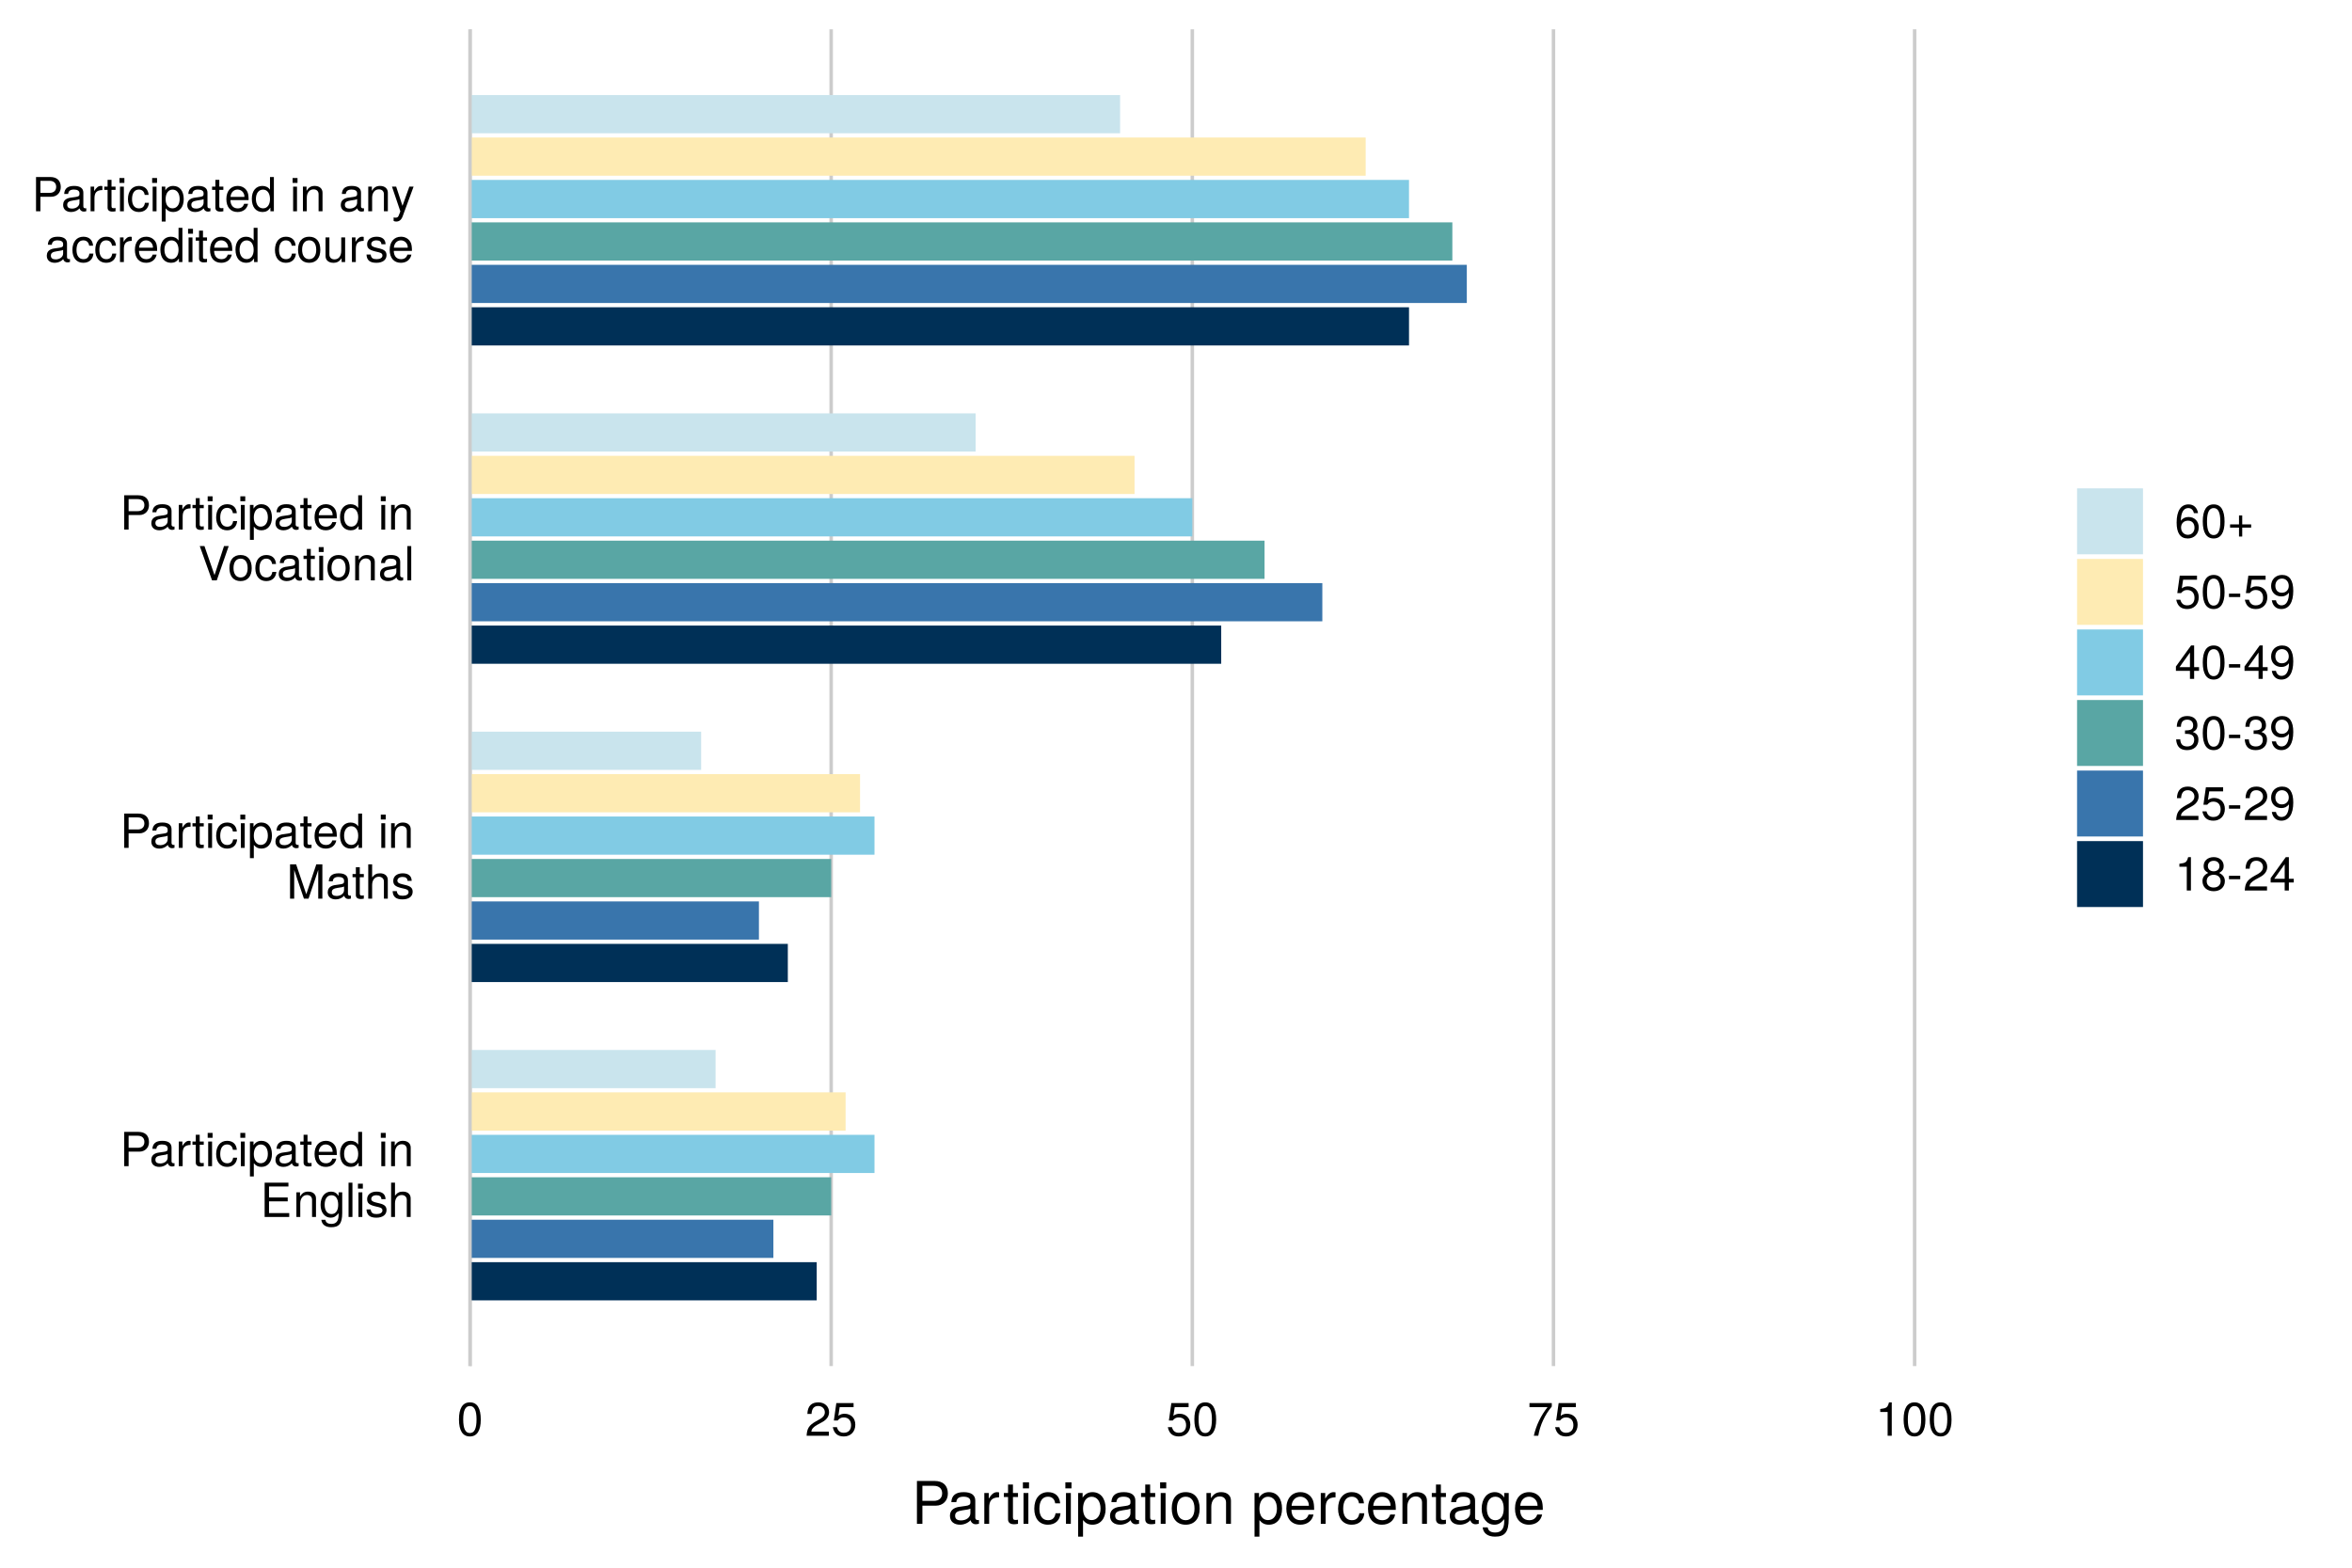 <?xml version="1.0" encoding="UTF-8"?>
<svg xmlns="http://www.w3.org/2000/svg" xmlns:xlink="http://www.w3.org/1999/xlink" width="720pt" height="480pt" viewBox="0 0 720 480" version="1.1">
<defs>
<g>
<symbol overflow="visible" id="glyph0-0">
<path style="stroke:none;" d=""/>
</symbol>
<symbol overflow="visible" id="glyph0-1">
<path style="stroke:none;" d="M 8.891 -7.422 C 8.891 -9.391 7.719 -10.5 5.641 -10.5 L 1.312 -10.5 L 1.312 0 L 2.656 0 L 2.656 -4.453 L 5.953 -4.453 C 7.672 -4.453 8.891 -5.672 8.891 -7.422 Z M 7.484 -7.484 C 7.484 -6.328 6.734 -5.641 5.453 -5.641 L 2.656 -5.641 L 2.656 -9.328 L 5.453 -9.328 C 6.734 -9.328 7.484 -8.625 7.484 -7.484 Z M 7.484 -7.484 "/>
</symbol>
<symbol overflow="visible" id="glyph0-2">
<path style="stroke:none;" d="M 7.703 -0.031 L 7.703 -0.938 C 7.578 -0.906 7.516 -0.906 7.453 -0.906 C 7.031 -0.906 6.797 -1.125 6.797 -1.5 L 6.797 -5.703 C 6.797 -7.047 5.812 -7.766 3.969 -7.766 C 2.125 -7.766 1.016 -7.062 0.938 -5.312 L 2.141 -5.312 C 2.25 -6.234 2.797 -6.656 3.922 -6.656 C 5 -6.656 5.609 -6.25 5.609 -5.531 L 5.609 -5.219 C 5.609 -4.703 5.297 -4.5 4.344 -4.375 C 2.656 -4.156 2.391 -4.109 1.938 -3.922 C 1.047 -3.562 0.609 -2.875 0.609 -1.953 C 0.609 -0.594 1.562 0.219 3.078 0.219 C 4.047 0.219 4.984 -0.188 5.641 -0.891 C 5.781 -0.312 6.297 0.094 6.891 0.094 C 7.125 0.094 7.312 0.078 7.703 -0.031 Z M 5.609 -2.609 C 5.609 -1.531 4.516 -0.828 3.344 -0.828 C 2.406 -0.828 1.859 -1.172 1.859 -1.984 C 1.859 -2.781 2.391 -3.125 3.672 -3.312 C 4.938 -3.484 5.203 -3.547 5.609 -3.734 Z M 5.609 -2.609 "/>
</symbol>
<symbol overflow="visible" id="glyph0-3">
<path style="stroke:none;" d="M 4.625 -6.5 L 4.625 -7.719 C 4.422 -7.75 4.328 -7.766 4.156 -7.766 C 3.391 -7.766 2.797 -7.297 2.109 -6.188 L 2.109 -7.547 L 1.016 -7.547 L 1.016 0 L 2.203 0 L 2.203 -3.922 C 2.203 -5.625 2.766 -6.469 4.625 -6.5 Z M 4.625 -6.5 "/>
</symbol>
<symbol overflow="visible" id="glyph0-4">
<path style="stroke:none;" d="M 3.656 0 L 3.656 -1.016 C 3.5 -0.969 3.312 -0.953 3.078 -0.953 C 2.562 -0.953 2.422 -1.094 2.422 -1.625 L 2.422 -6.562 L 3.656 -6.562 L 3.656 -7.547 L 2.422 -7.547 L 2.422 -9.625 L 1.219 -9.625 L 1.219 -7.547 L 0.203 -7.547 L 0.203 -6.562 L 1.219 -6.562 L 1.219 -1.094 C 1.219 -0.328 1.75 0.094 2.672 0.094 C 2.969 0.094 3.25 0.078 3.656 0 Z M 3.656 0 "/>
</symbol>
<symbol overflow="visible" id="glyph0-5">
<path style="stroke:none;" d="M 2.203 0 L 2.203 -7.547 L 1.016 -7.547 L 1.016 0 Z M 2.359 -8.688 L 2.359 -10.188 L 0.859 -10.188 L 0.859 -8.688 Z M 2.359 -8.688 "/>
</symbol>
<symbol overflow="visible" id="glyph0-6">
<path style="stroke:none;" d="M 6.875 -2.594 L 5.656 -2.594 C 5.453 -1.391 4.844 -0.891 3.812 -0.891 C 2.5 -0.891 1.703 -1.922 1.703 -3.703 C 1.703 -5.594 2.484 -6.656 3.781 -6.656 C 4.797 -6.656 5.438 -6.062 5.578 -5.016 L 6.781 -5.016 C 6.641 -6.859 5.484 -7.766 3.797 -7.766 C 1.766 -7.766 0.453 -6.203 0.453 -3.703 C 0.453 -1.266 1.75 0.219 3.781 0.219 C 5.594 0.219 6.734 -0.859 6.875 -2.594 Z M 6.875 -2.594 "/>
</symbol>
<symbol overflow="visible" id="glyph0-7">
<path style="stroke:none;" d="M 7.531 -3.703 C 7.531 -6.234 6.297 -7.766 4.297 -7.766 C 3.266 -7.766 2.453 -7.297 1.891 -6.406 L 1.891 -7.547 L 0.797 -7.547 L 0.797 3.141 L 1.984 3.141 L 1.984 -0.906 C 2.625 -0.125 3.328 0.219 4.312 0.219 C 6.25 0.219 7.531 -1.297 7.531 -3.703 Z M 6.281 -3.734 C 6.281 -2.016 5.406 -0.906 4.094 -0.906 C 2.828 -0.906 1.984 -1.938 1.984 -3.719 C 1.984 -5.484 2.828 -6.641 4.094 -6.641 C 5.422 -6.641 6.281 -5.531 6.281 -3.734 Z M 6.281 -3.734 "/>
</symbol>
<symbol overflow="visible" id="glyph0-8">
<path style="stroke:none;" d="M 7.391 -3.422 C 7.391 -4.531 7.297 -5.219 7.094 -5.781 C 6.594 -7.016 5.453 -7.766 4.031 -7.766 C 1.938 -7.766 0.578 -6.203 0.578 -3.734 C 0.578 -1.25 1.891 0.219 4 0.219 C 5.734 0.219 6.922 -0.766 7.234 -2.297 L 6.016 -2.297 C 5.688 -1.297 5.016 -0.891 4.047 -0.891 C 2.797 -0.891 1.859 -1.703 1.828 -3.422 Z M 6.109 -4.5 C 6.109 -4.5 6.109 -4.438 6.094 -4.406 L 1.859 -4.406 C 1.953 -5.75 2.812 -6.656 4.016 -6.656 C 5.203 -6.656 6.109 -5.672 6.109 -4.5 Z M 6.109 -4.5 "/>
</symbol>
<symbol overflow="visible" id="glyph0-9">
<path style="stroke:none;" d="M 7.125 0 L 7.125 -10.5 L 5.938 -10.5 L 5.938 -6.594 C 5.438 -7.359 4.625 -7.766 3.609 -7.766 C 1.656 -7.766 0.375 -6.25 0.375 -3.844 C 0.375 -1.297 1.625 0.219 3.656 0.219 C 4.703 0.219 5.422 -0.172 6.062 -1.109 L 6.062 0 Z M 5.938 -3.75 C 5.938 -2 5.094 -0.906 3.828 -0.906 C 2.5 -0.906 1.625 -2.016 1.625 -3.781 C 1.625 -5.531 2.5 -6.641 3.812 -6.641 C 5.109 -6.641 5.938 -5.484 5.938 -3.75 Z M 5.938 -3.75 "/>
</symbol>
<symbol overflow="visible" id="glyph0-10">
<path style="stroke:none;" d=""/>
</symbol>
<symbol overflow="visible" id="glyph0-11">
<path style="stroke:none;" d="M 7.016 0 L 7.016 -5.703 C 7.016 -6.953 6.078 -7.766 4.625 -7.766 C 3.5 -7.766 2.781 -7.328 2.125 -6.281 L 2.125 -7.547 L 1.016 -7.547 L 1.016 0 L 2.203 0 L 2.203 -4.156 C 2.203 -5.703 3.047 -6.719 4.266 -6.719 C 5.219 -6.719 5.812 -6.141 5.812 -5.234 L 5.812 0 Z M 7.016 0 "/>
</symbol>
<symbol overflow="visible" id="glyph0-12">
<path style="stroke:none;" d="M 8.828 0 L 8.828 -1.188 L 2.641 -1.188 L 2.641 -4.781 L 8.359 -4.781 L 8.359 -5.969 L 2.641 -5.969 L 2.641 -9.328 L 8.578 -9.328 L 8.578 -10.5 L 1.297 -10.5 L 1.297 0 Z M 8.828 0 "/>
</symbol>
<symbol overflow="visible" id="glyph0-13">
<path style="stroke:none;" d="M 7.047 -1.234 L 7.047 -7.547 L 5.938 -7.547 L 5.938 -6.453 C 5.328 -7.344 4.594 -7.766 3.625 -7.766 C 1.719 -7.766 0.422 -6.156 0.422 -3.703 C 0.422 -1.328 1.75 0.219 3.531 0.219 C 4.484 0.219 5.141 -0.188 5.938 -1.141 L 5.938 -0.641 C 5.938 1.375 5.109 2.125 3.719 2.125 C 2.766 2.125 2.031 1.781 1.891 0.859 L 0.656 0.859 C 0.797 2.297 1.906 3.141 3.672 3.141 C 6.031 3.141 7.047 2.094 7.047 -1.234 Z M 5.812 -3.734 C 5.812 -1.938 5.047 -0.891 3.781 -0.891 C 2.469 -0.891 1.672 -1.938 1.672 -3.781 C 1.672 -5.594 2.484 -6.656 3.766 -6.656 C 5.062 -6.656 5.812 -5.562 5.812 -3.734 Z M 5.812 -3.734 "/>
</symbol>
<symbol overflow="visible" id="glyph0-14">
<path style="stroke:none;" d="M 2.172 0 L 2.172 -10.5 L 0.984 -10.5 L 0.984 0 Z M 2.172 0 "/>
</symbol>
<symbol overflow="visible" id="glyph0-15">
<path style="stroke:none;" d="M 6.609 -2.125 C 6.609 -3.234 5.984 -3.797 4.484 -4.156 L 3.328 -4.438 C 2.344 -4.672 1.938 -4.984 1.938 -5.516 C 1.938 -6.203 2.547 -6.656 3.531 -6.656 C 4.5 -6.656 5.016 -6.234 5.047 -5.453 L 6.312 -5.453 C 6.297 -6.922 5.312 -7.766 3.578 -7.766 C 1.812 -7.766 0.672 -6.859 0.672 -5.453 C 0.672 -4.281 1.281 -3.719 3.062 -3.281 L 4.188 -3.016 C 5.031 -2.812 5.359 -2.562 5.359 -2.016 C 5.359 -1.312 4.656 -0.891 3.594 -0.891 C 2.516 -0.891 1.922 -1.156 1.75 -2.312 L 0.484 -2.312 C 0.547 -0.562 1.531 0.219 3.5 0.219 C 5.406 0.219 6.609 -0.656 6.609 -2.125 Z M 6.609 -2.125 "/>
</symbol>
<symbol overflow="visible" id="glyph0-16">
<path style="stroke:none;" d="M 7 0 L 7 -5.703 C 7 -6.969 6.094 -7.766 4.625 -7.766 C 3.562 -7.766 2.906 -7.438 2.203 -6.516 L 2.203 -10.5 L 1.016 -10.5 L 1.016 0 L 2.203 0 L 2.203 -4.156 C 2.203 -5.703 3.016 -6.719 4.25 -6.719 C 5.094 -6.719 5.812 -6.219 5.812 -5.234 L 5.812 0 Z M 7 0 "/>
</symbol>
<symbol overflow="visible" id="glyph0-17">
<path style="stroke:none;" d="M 10.969 0 L 10.969 -10.5 L 9.109 -10.5 L 6.047 -1.359 L 2.938 -10.5 L 1.078 -10.5 L 1.078 0 L 2.344 0 L 2.344 -8.797 L 5.328 0 L 6.734 0 L 9.703 -8.797 L 9.703 0 Z M 10.969 0 "/>
</symbol>
<symbol overflow="visible" id="glyph0-18">
<path style="stroke:none;" d="M 9.297 -10.5 L 7.859 -10.5 L 4.953 -1.609 L 1.875 -10.5 L 0.438 -10.5 L 4.203 0 L 5.641 0 Z M 9.297 -10.5 "/>
</symbol>
<symbol overflow="visible" id="glyph0-19">
<path style="stroke:none;" d="M 7.344 -3.719 C 7.344 -6.328 6.094 -7.766 3.922 -7.766 C 1.797 -7.766 0.516 -6.312 0.516 -3.781 C 0.516 -1.234 1.781 0.219 3.938 0.219 C 6.047 0.219 7.344 -1.234 7.344 -3.719 Z M 6.094 -3.734 C 6.094 -1.953 5.266 -0.891 3.938 -0.891 C 2.594 -0.891 1.766 -1.938 1.766 -3.781 C 1.766 -5.594 2.594 -6.656 3.938 -6.656 C 5.281 -6.656 6.094 -5.609 6.094 -3.734 Z M 6.094 -3.734 "/>
</symbol>
<symbol overflow="visible" id="glyph0-20">
<path style="stroke:none;" d="M 6.891 -7.547 L 5.594 -7.547 L 3.5 -1.672 L 1.562 -7.547 L 0.281 -7.547 L 2.844 0.031 L 2.375 1.219 C 2.172 1.75 1.938 1.953 1.406 1.953 C 1.234 1.953 1.031 1.938 0.781 1.875 L 0.781 2.953 C 1.016 3.078 1.266 3.141 1.578 3.141 C 2.438 3.141 3.125 2.672 3.531 1.578 Z M 6.891 -7.547 "/>
</symbol>
<symbol overflow="visible" id="glyph0-21">
<path style="stroke:none;" d="M 6.938 0 L 6.938 -7.547 L 5.75 -7.547 L 5.75 -3.391 C 5.75 -1.844 4.938 -0.828 3.688 -0.828 C 2.734 -0.828 2.125 -1.406 2.125 -2.312 L 2.125 -7.547 L 0.938 -7.547 L 0.938 -1.844 C 0.938 -0.594 1.875 0.219 3.344 0.219 C 4.453 0.219 5.156 -0.172 5.859 -1.172 L 5.859 0 Z M 6.938 0 "/>
</symbol>
<symbol overflow="visible" id="glyph0-22">
<path style="stroke:none;" d="M 7.297 -4.906 C 7.297 -8.453 6.188 -10.219 3.969 -10.219 C 1.75 -10.219 0.625 -8.422 0.625 -5 C 0.625 -1.562 1.766 0.219 3.969 0.219 C 6.125 0.219 7.297 -1.562 7.297 -4.906 Z M 6 -5.031 C 6 -2.125 5.344 -0.828 3.938 -0.828 C 2.594 -0.828 1.922 -2.188 1.922 -4.984 C 1.922 -7.781 2.594 -9.094 3.969 -9.094 C 5.328 -9.094 6 -7.766 6 -5.031 Z M 6 -5.031 "/>
</symbol>
<symbol overflow="visible" id="glyph0-23">
<path style="stroke:none;" d="M 7.359 -7.219 C 7.359 -8.953 6.016 -10.219 4.094 -10.219 C 2 -10.219 0.797 -9.141 0.719 -6.672 L 1.984 -6.672 C 2.094 -8.391 2.797 -9.109 4.047 -9.109 C 5.203 -9.109 6.062 -8.281 6.062 -7.188 C 6.062 -6.375 5.594 -5.688 4.688 -5.172 L 3.359 -4.422 C 1.219 -3.219 0.609 -2.25 0.484 0 L 7.297 0 L 7.297 -1.25 L 1.922 -1.25 C 2.047 -2.094 2.5 -2.625 3.766 -3.359 L 5.203 -4.141 C 6.625 -4.891 7.359 -5.969 7.359 -7.219 Z M 7.359 -7.219 "/>
</symbol>
<symbol overflow="visible" id="glyph0-24">
<path style="stroke:none;" d="M 7.391 -3.391 C 7.391 -5.406 6.047 -6.734 4.094 -6.734 C 3.375 -6.734 2.797 -6.547 2.203 -6.109 L 2.609 -8.75 L 6.859 -8.75 L 6.859 -10 L 1.578 -10 L 0.828 -4.656 L 1.984 -4.656 C 2.578 -5.359 3.062 -5.609 3.859 -5.609 C 5.234 -5.609 6.094 -4.719 6.094 -3.219 C 6.094 -1.75 5.25 -0.906 3.859 -0.906 C 2.75 -0.906 2.078 -1.469 1.766 -2.625 L 0.5 -2.625 C 0.922 -0.594 2.078 0.219 3.891 0.219 C 5.953 0.219 7.391 -1.219 7.391 -3.391 Z M 7.391 -3.391 "/>
</symbol>
<symbol overflow="visible" id="glyph0-25">
<path style="stroke:none;" d="M 7.484 -8.938 L 7.484 -10 L 0.656 -10 L 0.656 -8.75 L 6.188 -8.75 C 4.156 -6.188 2.703 -3.203 1.984 0 L 3.344 0 C 3.906 -3.297 5.344 -6.375 7.484 -8.938 Z M 7.484 -8.938 "/>
</symbol>
<symbol overflow="visible" id="glyph0-26">
<path style="stroke:none;" d="M 5 0 L 5 -10.219 L 4.156 -10.219 C 3.719 -8.641 3.422 -8.422 1.469 -8.188 L 1.469 -7.281 L 3.734 -7.281 L 3.734 0 Z M 5 0 "/>
</symbol>
<symbol overflow="visible" id="glyph0-27">
<path style="stroke:none;" d="M 7.391 -3.172 C 7.391 -5.078 6.094 -6.359 4.266 -6.359 C 3.25 -6.359 2.469 -5.969 1.922 -5.219 C 1.938 -7.703 2.734 -9.094 4.188 -9.094 C 5.078 -9.094 5.703 -8.531 5.906 -7.547 L 7.172 -7.547 C 6.922 -9.219 5.828 -10.219 4.281 -10.219 C 1.906 -10.219 0.625 -8.219 0.625 -4.656 C 0.625 -1.469 1.719 0.219 4.047 0.219 C 6 0.219 7.391 -1.172 7.391 -3.172 Z M 6.094 -3.062 C 6.094 -1.781 5.234 -0.906 4.062 -0.906 C 2.875 -0.906 1.984 -1.828 1.984 -3.141 C 1.984 -4.406 2.859 -5.234 4.109 -5.234 C 5.328 -5.234 6.094 -4.438 6.094 -3.062 Z M 6.094 -3.062 "/>
</symbol>
<symbol overflow="visible" id="glyph0-28">
<path style="stroke:none;" d="M 7.438 -3.109 L 7.438 -4.094 L 4.703 -4.094 L 4.703 -6.828 L 3.719 -6.828 L 3.719 -4.094 L 0.984 -4.094 L 0.984 -3.109 L 3.719 -3.109 L 3.719 -0.375 L 4.703 -0.375 L 4.703 -3.109 Z M 7.438 -3.109 "/>
</symbol>
<symbol overflow="visible" id="glyph0-29">
<path style="stroke:none;" d="M 4.094 -3.453 L 4.094 -4.5 L 0.656 -4.5 L 0.656 -3.453 Z M 4.094 -3.453 "/>
</symbol>
<symbol overflow="visible" id="glyph0-30">
<path style="stroke:none;" d="M 7.328 -5.344 C 7.328 -8.547 6.219 -10.219 3.891 -10.219 C 1.938 -10.219 0.547 -8.828 0.547 -6.828 C 0.547 -4.922 1.844 -3.641 3.688 -3.641 C 4.656 -3.641 5.359 -3.984 6.016 -4.781 C 6 -2.297 5.203 -0.906 3.75 -0.906 C 2.859 -0.906 2.234 -1.469 2.031 -2.453 L 0.766 -2.453 C 1.016 -0.781 2.109 0.219 3.656 0.219 C 6.047 0.219 7.328 -1.812 7.328 -5.344 Z M 5.953 -6.859 C 5.953 -5.609 5.078 -4.766 3.828 -4.766 C 2.609 -4.766 1.844 -5.562 1.844 -6.922 C 1.844 -8.219 2.703 -9.109 3.875 -9.109 C 5.062 -9.109 5.953 -8.188 5.953 -6.859 Z M 5.953 -6.859 "/>
</symbol>
<symbol overflow="visible" id="glyph0-31">
<path style="stroke:none;" d="M 7.484 -2.453 L 7.484 -3.594 L 5.984 -3.594 L 5.984 -10.219 L 5.047 -10.219 L 0.406 -3.781 L 0.406 -2.453 L 4.703 -2.453 L 4.703 0 L 5.984 0 L 5.984 -2.453 Z M 4.703 -3.594 L 1.516 -3.594 L 4.703 -8.047 Z M 4.703 -3.594 "/>
</symbol>
<symbol overflow="visible" id="glyph0-32">
<path style="stroke:none;" d="M 7.297 -2.969 C 7.297 -4.203 6.781 -4.922 5.562 -5.344 C 6.516 -5.719 6.984 -6.375 6.984 -7.406 C 6.984 -9.156 5.812 -10.219 3.875 -10.219 C 1.812 -10.219 0.719 -9.094 0.672 -6.922 L 1.938 -6.922 C 1.969 -8.422 2.594 -9.109 3.891 -9.109 C 5.016 -9.109 5.688 -8.438 5.688 -7.359 C 5.688 -6.266 5.219 -5.812 3.188 -5.812 L 3.188 -4.75 L 3.875 -4.75 C 5.266 -4.75 6 -4.094 6 -2.953 C 6 -1.672 5.203 -0.906 3.875 -0.906 C 2.5 -0.906 1.812 -1.594 1.734 -3.078 L 0.469 -3.078 C 0.625 -0.812 1.75 0.219 3.828 0.219 C 5.938 0.219 7.297 -1.031 7.297 -2.969 Z M 7.297 -2.969 "/>
</symbol>
<symbol overflow="visible" id="glyph0-33">
<path style="stroke:none;" d="M 7.391 -2.875 C 7.391 -4.016 6.812 -4.812 5.641 -5.375 C 6.688 -6 7.031 -6.531 7.031 -7.484 C 7.031 -9.094 5.781 -10.219 3.969 -10.219 C 2.156 -10.219 0.891 -9.094 0.891 -7.484 C 0.891 -6.547 1.234 -6.016 2.281 -5.375 C 1.109 -4.812 0.531 -4.016 0.531 -2.891 C 0.531 -1.016 1.938 0.219 3.969 0.219 C 5.984 0.219 7.391 -1.016 7.391 -2.875 Z M 5.734 -7.469 C 5.734 -6.516 5.031 -5.875 3.969 -5.875 C 2.891 -5.875 2.188 -6.516 2.188 -7.484 C 2.188 -8.453 2.891 -9.094 3.969 -9.094 C 5.047 -9.094 5.734 -8.453 5.734 -7.469 Z M 6.094 -2.859 C 6.094 -1.656 5.234 -0.906 3.938 -0.906 C 2.688 -0.906 1.828 -1.672 1.828 -2.859 C 1.828 -4.062 2.688 -4.812 3.969 -4.812 C 5.234 -4.812 6.094 -4.062 6.094 -2.859 Z M 6.094 -2.859 "/>
</symbol>
<symbol overflow="visible" id="glyph1-0">
<path style="stroke:none;" d=""/>
</symbol>
<symbol overflow="visible" id="glyph1-1">
<path style="stroke:none;" d="M 11.109 -9.266 C 11.109 -11.734 9.641 -13.125 7.062 -13.125 L 1.641 -13.125 L 1.641 0 L 3.312 0 L 3.312 -5.562 L 7.438 -5.562 C 9.594 -5.562 11.109 -7.094 11.109 -9.266 Z M 9.359 -9.344 C 9.359 -7.906 8.406 -7.031 6.797 -7.031 L 3.312 -7.031 L 3.312 -11.641 L 6.797 -11.641 C 8.406 -11.641 9.359 -10.781 9.359 -9.344 Z M 9.359 -9.344 "/>
</symbol>
<symbol overflow="visible" id="glyph1-2">
<path style="stroke:none;" d="M 9.625 -0.031 L 9.625 -1.172 C 9.469 -1.141 9.391 -1.141 9.312 -1.141 C 8.781 -1.141 8.5 -1.406 8.5 -1.875 L 8.5 -7.125 C 8.5 -8.797 7.266 -9.703 4.953 -9.703 C 2.656 -9.703 1.266 -8.812 1.172 -6.641 L 2.688 -6.641 C 2.812 -7.797 3.484 -8.312 4.891 -8.312 C 6.25 -8.312 7 -7.812 7 -6.906 L 7 -6.516 C 7 -5.891 6.625 -5.609 5.438 -5.469 C 3.312 -5.203 2.984 -5.125 2.406 -4.891 C 1.312 -4.453 0.75 -3.594 0.75 -2.453 C 0.75 -0.734 1.938 0.266 3.859 0.266 C 5.062 0.266 6.234 -0.234 7.062 -1.109 C 7.219 -0.391 7.859 0.125 8.609 0.125 C 8.906 0.125 9.141 0.094 9.625 -0.031 Z M 7 -3.266 C 7 -1.906 5.641 -1.047 4.172 -1.047 C 3 -1.047 2.328 -1.453 2.328 -2.484 C 2.328 -3.469 2.984 -3.906 4.594 -4.141 C 6.172 -4.359 6.5 -4.422 7 -4.656 Z M 7 -3.266 "/>
</symbol>
<symbol overflow="visible" id="glyph1-3">
<path style="stroke:none;" d="M 5.781 -8.125 L 5.781 -9.641 C 5.531 -9.688 5.406 -9.703 5.203 -9.703 C 4.234 -9.703 3.484 -9.125 2.625 -7.719 L 2.625 -9.438 L 1.266 -9.438 L 1.266 0 L 2.75 0 L 2.75 -4.891 C 2.75 -7.016 3.453 -8.078 5.781 -8.125 Z M 5.781 -8.125 "/>
</symbol>
<symbol overflow="visible" id="glyph1-4">
<path style="stroke:none;" d="M 4.578 0 L 4.578 -1.266 C 4.375 -1.203 4.141 -1.188 3.859 -1.188 C 3.203 -1.188 3.031 -1.375 3.031 -2.031 L 3.031 -8.203 L 4.578 -8.203 L 4.578 -9.438 L 3.031 -9.438 L 3.031 -12.031 L 1.531 -12.031 L 1.531 -9.438 L 0.25 -9.438 L 0.25 -8.203 L 1.531 -8.203 L 1.531 -1.375 C 1.531 -0.406 2.172 0.125 3.344 0.125 C 3.703 0.125 4.062 0.094 4.578 0 Z M 4.578 0 "/>
</symbol>
<symbol overflow="visible" id="glyph1-5">
<path style="stroke:none;" d="M 2.75 0 L 2.75 -9.438 L 1.266 -9.438 L 1.266 0 Z M 2.953 -10.859 L 2.953 -12.719 L 1.078 -12.719 L 1.078 -10.859 Z M 2.953 -10.859 "/>
</symbol>
<symbol overflow="visible" id="glyph1-6">
<path style="stroke:none;" d="M 8.594 -3.234 L 7.078 -3.234 C 6.828 -1.734 6.047 -1.109 4.766 -1.109 C 3.109 -1.109 2.125 -2.391 2.125 -4.625 C 2.125 -6.984 3.094 -8.312 4.734 -8.312 C 6 -8.312 6.781 -7.578 6.969 -6.266 L 8.484 -6.266 C 8.297 -8.562 6.859 -9.703 4.75 -9.703 C 2.219 -9.703 0.562 -7.766 0.562 -4.625 C 0.562 -1.578 2.172 0.266 4.734 0.266 C 6.984 0.266 8.406 -1.078 8.594 -3.234 Z M 8.594 -3.234 "/>
</symbol>
<symbol overflow="visible" id="glyph1-7">
<path style="stroke:none;" d="M 9.406 -4.625 C 9.406 -7.797 7.859 -9.703 5.359 -9.703 C 4.094 -9.703 3.062 -9.125 2.359 -8.016 L 2.359 -9.438 L 0.984 -9.438 L 0.984 3.922 L 2.484 3.922 L 2.484 -1.141 C 3.281 -0.156 4.156 0.266 5.375 0.266 C 7.812 0.266 9.406 -1.625 9.406 -4.625 Z M 7.844 -4.656 C 7.844 -2.516 6.75 -1.141 5.109 -1.141 C 3.531 -1.141 2.484 -2.438 2.484 -4.641 C 2.484 -6.859 3.531 -8.297 5.109 -8.297 C 6.766 -8.297 7.844 -6.906 7.844 -4.656 Z M 7.844 -4.656 "/>
</symbol>
<symbol overflow="visible" id="glyph1-8">
<path style="stroke:none;" d="M 9.188 -4.641 C 9.188 -7.906 7.609 -9.703 4.891 -9.703 C 2.25 -9.703 0.641 -7.891 0.641 -4.719 C 0.641 -1.547 2.234 0.266 4.906 0.266 C 7.562 0.266 9.188 -1.547 9.188 -4.641 Z M 7.609 -4.656 C 7.609 -2.453 6.562 -1.109 4.906 -1.109 C 3.234 -1.109 2.219 -2.438 2.219 -4.719 C 2.219 -6.984 3.234 -8.312 4.906 -8.312 C 6.609 -8.312 7.609 -7 7.609 -4.656 Z M 7.609 -4.656 "/>
</symbol>
<symbol overflow="visible" id="glyph1-9">
<path style="stroke:none;" d="M 8.766 0 L 8.766 -7.125 C 8.766 -8.688 7.594 -9.703 5.781 -9.703 C 4.375 -9.703 3.469 -9.156 2.641 -7.844 L 2.641 -9.438 L 1.266 -9.438 L 1.266 0 L 2.75 0 L 2.75 -5.203 C 2.75 -7.125 3.797 -8.391 5.328 -8.391 C 6.516 -8.391 7.266 -7.672 7.266 -6.531 L 7.266 0 Z M 8.766 0 "/>
</symbol>
<symbol overflow="visible" id="glyph1-10">
<path style="stroke:none;" d=""/>
</symbol>
<symbol overflow="visible" id="glyph1-11">
<path style="stroke:none;" d="M 9.234 -4.281 C 9.234 -5.656 9.125 -6.516 8.859 -7.219 C 8.25 -8.766 6.797 -9.703 5.047 -9.703 C 2.406 -9.703 0.719 -7.766 0.719 -4.656 C 0.719 -1.562 2.359 0.266 5 0.266 C 7.156 0.266 8.656 -0.953 9.031 -2.859 L 7.531 -2.859 C 7.109 -1.625 6.266 -1.109 5.062 -1.109 C 3.484 -1.109 2.328 -2.125 2.281 -4.281 Z M 7.625 -5.609 C 7.625 -5.609 7.625 -5.547 7.609 -5.516 L 2.328 -5.516 C 2.453 -7.188 3.516 -8.312 5.016 -8.312 C 6.5 -8.312 7.625 -7.094 7.625 -5.609 Z M 7.625 -5.609 "/>
</symbol>
<symbol overflow="visible" id="glyph1-12">
<path style="stroke:none;" d="M 8.797 -1.547 L 8.797 -9.438 L 7.422 -9.438 L 7.422 -8.062 C 6.656 -9.188 5.734 -9.703 4.531 -9.703 C 2.141 -9.703 0.516 -7.688 0.516 -4.625 C 0.516 -1.656 2.203 0.266 4.406 0.266 C 5.594 0.266 6.422 -0.234 7.422 -1.422 L 7.422 -0.797 C 7.422 1.703 6.391 2.656 4.641 2.656 C 3.453 2.656 2.531 2.234 2.359 1.078 L 0.828 1.078 C 0.984 2.859 2.375 3.922 4.594 3.922 C 7.547 3.922 8.797 2.609 8.797 -1.547 Z M 7.266 -4.656 C 7.266 -2.406 6.297 -1.109 4.719 -1.109 C 3.078 -1.109 2.094 -2.438 2.094 -4.719 C 2.094 -6.984 3.094 -8.312 4.703 -8.312 C 6.312 -8.312 7.266 -6.953 7.266 -4.656 Z M 7.266 -4.656 "/>
</symbol>
</g>
<clipPath id="clip1">
  <path d="M 143.879 8.965 L 145 8.965 L 145 418.281 L 143.879 418.281 Z M 143.879 8.965 "/>
</clipPath>
<clipPath id="clip2">
  <path d="M 253 8.965 L 255 8.965 L 255 418.281 L 253 418.281 Z M 253 8.965 "/>
</clipPath>
<clipPath id="clip3">
  <path d="M 364 8.965 L 366 8.965 L 366 418.281 L 364 418.281 Z M 364 8.965 "/>
</clipPath>
<clipPath id="clip4">
  <path d="M 475 8.965 L 477 8.965 L 477 418.281 L 475 418.281 Z M 475 8.965 "/>
</clipPath>
<clipPath id="clip5">
  <path d="M 585 8.965 L 587 8.965 L 587 418.281 L 585 418.281 Z M 585 8.965 "/>
</clipPath>
<clipPath id="clip6">
  <path d="M 143.879 386 L 251 386 L 251 399 L 143.879 399 Z M 143.879 386 "/>
</clipPath>
<clipPath id="clip7">
  <path d="M 143.879 373 L 237 373 L 237 386 L 143.879 386 Z M 143.879 373 "/>
</clipPath>
<clipPath id="clip8">
  <path d="M 143.879 360 L 255 360 L 255 373 L 143.879 373 Z M 143.879 360 "/>
</clipPath>
<clipPath id="clip9">
  <path d="M 143.879 347 L 268 347 L 268 360 L 143.879 360 Z M 143.879 347 "/>
</clipPath>
<clipPath id="clip10">
  <path d="M 143.879 334 L 259 334 L 259 347 L 143.879 347 Z M 143.879 334 "/>
</clipPath>
<clipPath id="clip11">
  <path d="M 143.879 321 L 220 321 L 220 334 L 143.879 334 Z M 143.879 321 "/>
</clipPath>
<clipPath id="clip12">
  <path d="M 143.879 288 L 242 288 L 242 301 L 143.879 301 Z M 143.879 288 "/>
</clipPath>
<clipPath id="clip13">
  <path d="M 143.879 275 L 233 275 L 233 288 L 143.879 288 Z M 143.879 275 "/>
</clipPath>
<clipPath id="clip14">
  <path d="M 143.879 263 L 255 263 L 255 275 L 143.879 275 Z M 143.879 263 "/>
</clipPath>
<clipPath id="clip15">
  <path d="M 143.879 250 L 268 250 L 268 262 L 143.879 262 Z M 143.879 250 "/>
</clipPath>
<clipPath id="clip16">
  <path d="M 143.879 237 L 264 237 L 264 249 L 143.879 249 Z M 143.879 237 "/>
</clipPath>
<clipPath id="clip17">
  <path d="M 143.879 224 L 215 224 L 215 236 L 143.879 236 Z M 143.879 224 "/>
</clipPath>
<clipPath id="clip18">
  <path d="M 143.879 191 L 374 191 L 374 204 L 143.879 204 Z M 143.879 191 "/>
</clipPath>
<clipPath id="clip19">
  <path d="M 143.879 178 L 405 178 L 405 191 L 143.879 191 Z M 143.879 178 "/>
</clipPath>
<clipPath id="clip20">
  <path d="M 143.879 165 L 388 165 L 388 178 L 143.879 178 Z M 143.879 165 "/>
</clipPath>
<clipPath id="clip21">
  <path d="M 143.879 152 L 365 152 L 365 165 L 143.879 165 Z M 143.879 152 "/>
</clipPath>
<clipPath id="clip22">
  <path d="M 143.879 139 L 348 139 L 348 152 L 143.879 152 Z M 143.879 139 "/>
</clipPath>
<clipPath id="clip23">
  <path d="M 143.879 126 L 299 126 L 299 139 L 143.879 139 Z M 143.879 126 "/>
</clipPath>
<clipPath id="clip24">
  <path d="M 143.879 94 L 432 94 L 432 106 L 143.879 106 Z M 143.879 94 "/>
</clipPath>
<clipPath id="clip25">
  <path d="M 143.879 81 L 450 81 L 450 93 L 143.879 93 Z M 143.879 81 "/>
</clipPath>
<clipPath id="clip26">
  <path d="M 143.879 68 L 445 68 L 445 80 L 143.879 80 Z M 143.879 68 "/>
</clipPath>
<clipPath id="clip27">
  <path d="M 143.879 55 L 432 55 L 432 67 L 143.879 67 Z M 143.879 55 "/>
</clipPath>
<clipPath id="clip28">
  <path d="M 143.879 42 L 419 42 L 419 54 L 143.879 54 Z M 143.879 42 "/>
</clipPath>
<clipPath id="clip29">
  <path d="M 143.879 29 L 343 29 L 343 41 L 143.879 41 Z M 143.879 29 "/>
</clipPath>
</defs>
<g id="surface2366">
<rect x="0" y="0" width="720" height="480" style="fill:rgb(100%,100%,100%);fill-opacity:1;stroke:none;"/>
<rect x="0" y="0" width="720" height="480" style="fill:rgb(100%,100%,100%);fill-opacity:1;stroke:none;"/>
<path style="fill:none;stroke-width:1.746;stroke-linecap:round;stroke-linejoin:round;stroke:rgb(100%,100%,100%);stroke-opacity:1;stroke-miterlimit:10;" d="M 0 480 L 720 480 L 720 0 L 0 0 Z M 0 480 "/>
<g clip-path="url(#clip1)" clip-rule="nonzero">
<path style="fill:none;stroke-width:1.067;stroke-linecap:butt;stroke-linejoin:round;stroke:rgb(80%,80%,80%);stroke-opacity:1;stroke-miterlimit:10;" d="M 143.879 418.285 L 143.879 8.965 "/>
</g>
<g clip-path="url(#clip2)" clip-rule="nonzero">
<path style="fill:none;stroke-width:1.067;stroke-linecap:butt;stroke-linejoin:round;stroke:rgb(80%,80%,80%);stroke-opacity:1;stroke-miterlimit:10;" d="M 254.438 418.285 L 254.438 8.965 "/>
</g>
<g clip-path="url(#clip3)" clip-rule="nonzero">
<path style="fill:none;stroke-width:1.067;stroke-linecap:butt;stroke-linejoin:round;stroke:rgb(80%,80%,80%);stroke-opacity:1;stroke-miterlimit:10;" d="M 364.996 418.285 L 364.996 8.965 "/>
</g>
<g clip-path="url(#clip4)" clip-rule="nonzero">
<path style="fill:none;stroke-width:1.067;stroke-linecap:butt;stroke-linejoin:round;stroke:rgb(80%,80%,80%);stroke-opacity:1;stroke-miterlimit:10;" d="M 475.555 418.285 L 475.555 8.965 "/>
</g>
<g clip-path="url(#clip5)" clip-rule="nonzero">
<path style="fill:none;stroke-width:1.067;stroke-linecap:butt;stroke-linejoin:round;stroke:rgb(80%,80%,80%);stroke-opacity:1;stroke-miterlimit:10;" d="M 586.113 418.285 L 586.113 8.965 "/>
</g>
<g clip-path="url(#clip6)" clip-rule="nonzero">
<path style=" stroke:none;fill-rule:nonzero;fill:rgb(0%,18.824%,34.118%);fill-opacity:1;" d="M 143.879 398.145 L 250.016 398.145 L 250.016 386.449 L 143.879 386.449 Z M 143.879 398.145 "/>
</g>
<g clip-path="url(#clip7)" clip-rule="nonzero">
<path style=" stroke:none;fill-rule:nonzero;fill:rgb(22.353%,45.882%,67.451%);fill-opacity:1;" d="M 143.879 385.148 L 236.75 385.148 L 236.75 373.453 L 143.879 373.453 Z M 143.879 385.148 "/>
</g>
<g clip-path="url(#clip8)" clip-rule="nonzero">
<path style=" stroke:none;fill-rule:nonzero;fill:rgb(34.902%,65.098%,64.314%);fill-opacity:1;" d="M 143.879 372.156 L 254.438 372.156 L 254.438 360.461 L 143.879 360.461 Z M 143.879 372.156 "/>
</g>
<g clip-path="url(#clip9)" clip-rule="nonzero">
<path style=" stroke:none;fill-rule:nonzero;fill:rgb(50.588%,79.608%,89.412%);fill-opacity:1;" d="M 143.879 359.16 L 267.703 359.16 L 267.703 347.465 L 143.879 347.465 Z M 143.879 359.16 "/>
</g>
<g clip-path="url(#clip10)" clip-rule="nonzero">
<path style=" stroke:none;fill-rule:nonzero;fill:rgb(99.608%,92.157%,70.196%);fill-opacity:1;" d="M 143.879 346.168 L 258.859 346.168 L 258.859 334.473 L 143.879 334.473 Z M 143.879 346.168 "/>
</g>
<g clip-path="url(#clip11)" clip-rule="nonzero">
<path style=" stroke:none;fill-rule:nonzero;fill:rgb(78.824%,89.412%,92.941%);fill-opacity:1;" d="M 143.879 333.172 L 219.059 333.172 L 219.059 321.477 L 143.879 321.477 Z M 143.879 333.172 "/>
</g>
<g clip-path="url(#clip12)" clip-rule="nonzero">
<path style=" stroke:none;fill-rule:nonzero;fill:rgb(0%,18.824%,34.118%);fill-opacity:1;" d="M 143.879 300.688 L 241.172 300.688 L 241.172 288.992 L 143.879 288.992 Z M 143.879 300.688 "/>
</g>
<g clip-path="url(#clip13)" clip-rule="nonzero">
<path style=" stroke:none;fill-rule:nonzero;fill:rgb(22.353%,45.882%,67.451%);fill-opacity:1;" d="M 143.879 287.691 L 232.324 287.691 L 232.324 275.996 L 143.879 275.996 Z M 143.879 287.691 "/>
</g>
<g clip-path="url(#clip14)" clip-rule="nonzero">
<path style=" stroke:none;fill-rule:nonzero;fill:rgb(34.902%,65.098%,64.314%);fill-opacity:1;" d="M 143.879 274.699 L 254.438 274.699 L 254.438 263.004 L 143.879 263.004 Z M 143.879 274.699 "/>
</g>
<g clip-path="url(#clip15)" clip-rule="nonzero">
<path style=" stroke:none;fill-rule:nonzero;fill:rgb(50.588%,79.608%,89.412%);fill-opacity:1;" d="M 143.879 261.703 L 267.703 261.703 L 267.703 250.008 L 143.879 250.008 Z M 143.879 261.703 "/>
</g>
<g clip-path="url(#clip16)" clip-rule="nonzero">
<path style=" stroke:none;fill-rule:nonzero;fill:rgb(99.608%,92.157%,70.196%);fill-opacity:1;" d="M 143.879 248.711 L 263.281 248.711 L 263.281 237.016 L 143.879 237.016 Z M 143.879 248.711 "/>
</g>
<g clip-path="url(#clip17)" clip-rule="nonzero">
<path style=" stroke:none;fill-rule:nonzero;fill:rgb(78.824%,89.412%,92.941%);fill-opacity:1;" d="M 143.879 235.715 L 214.637 235.715 L 214.637 224.02 L 143.879 224.02 Z M 143.879 235.715 "/>
</g>
<g clip-path="url(#clip18)" clip-rule="nonzero">
<path style=" stroke:none;fill-rule:nonzero;fill:rgb(0%,18.824%,34.118%);fill-opacity:1;" d="M 143.879 203.23 L 373.84 203.23 L 373.84 191.535 L 143.879 191.535 Z M 143.879 203.23 "/>
</g>
<g clip-path="url(#clip19)" clip-rule="nonzero">
<path style=" stroke:none;fill-rule:nonzero;fill:rgb(22.353%,45.882%,67.451%);fill-opacity:1;" d="M 143.879 190.234 L 404.797 190.234 L 404.797 178.539 L 143.879 178.539 Z M 143.879 190.234 "/>
</g>
<g clip-path="url(#clip20)" clip-rule="nonzero">
<path style=" stroke:none;fill-rule:nonzero;fill:rgb(34.902%,65.098%,64.314%);fill-opacity:1;" d="M 143.879 177.242 L 387.109 177.242 L 387.109 165.547 L 143.879 165.547 Z M 143.879 177.242 "/>
</g>
<g clip-path="url(#clip21)" clip-rule="nonzero">
<path style=" stroke:none;fill-rule:nonzero;fill:rgb(50.588%,79.608%,89.412%);fill-opacity:1;" d="M 143.879 164.246 L 364.996 164.246 L 364.996 152.551 L 143.879 152.551 Z M 143.879 164.246 "/>
</g>
<g clip-path="url(#clip22)" clip-rule="nonzero">
<path style=" stroke:none;fill-rule:nonzero;fill:rgb(99.608%,92.157%,70.196%);fill-opacity:1;" d="M 143.879 151.254 L 347.309 151.254 L 347.309 139.559 L 143.879 139.559 Z M 143.879 151.254 "/>
</g>
<g clip-path="url(#clip23)" clip-rule="nonzero">
<path style=" stroke:none;fill-rule:nonzero;fill:rgb(78.824%,89.412%,92.941%);fill-opacity:1;" d="M 143.879 138.258 L 298.66 138.258 L 298.66 126.562 L 143.879 126.562 Z M 143.879 138.258 "/>
</g>
<g clip-path="url(#clip24)" clip-rule="nonzero">
<path style=" stroke:none;fill-rule:nonzero;fill:rgb(0%,18.824%,34.118%);fill-opacity:1;" d="M 143.879 105.773 L 431.332 105.773 L 431.332 94.078 L 143.879 94.078 Z M 143.879 105.773 "/>
</g>
<g clip-path="url(#clip25)" clip-rule="nonzero">
<path style=" stroke:none;fill-rule:nonzero;fill:rgb(22.353%,45.882%,67.451%);fill-opacity:1;" d="M 143.879 92.777 L 449.023 92.777 L 449.023 81.082 L 143.879 81.082 Z M 143.879 92.777 "/>
</g>
<g clip-path="url(#clip26)" clip-rule="nonzero">
<path style=" stroke:none;fill-rule:nonzero;fill:rgb(34.902%,65.098%,64.314%);fill-opacity:1;" d="M 143.879 79.785 L 444.598 79.785 L 444.598 68.09 L 143.879 68.09 Z M 143.879 79.785 "/>
</g>
<g clip-path="url(#clip27)" clip-rule="nonzero">
<path style=" stroke:none;fill-rule:nonzero;fill:rgb(50.588%,79.608%,89.412%);fill-opacity:1;" d="M 143.879 66.789 L 431.332 66.789 L 431.332 55.094 L 143.879 55.094 Z M 143.879 66.789 "/>
</g>
<g clip-path="url(#clip28)" clip-rule="nonzero">
<path style=" stroke:none;fill-rule:nonzero;fill:rgb(99.608%,92.157%,70.196%);fill-opacity:1;" d="M 143.879 53.797 L 418.066 53.797 L 418.066 42.102 L 143.879 42.102 Z M 143.879 53.797 "/>
</g>
<g clip-path="url(#clip29)" clip-rule="nonzero">
<path style=" stroke:none;fill-rule:nonzero;fill:rgb(78.824%,89.412%,92.941%);fill-opacity:1;" d="M 143.879 40.801 L 342.887 40.801 L 342.887 29.105 L 143.879 29.105 Z M 143.879 40.801 "/>
</g>
<path style="fill:none;stroke-width:1.067;stroke-linecap:butt;stroke-linejoin:round;stroke:rgb(80%,80%,80%);stroke-opacity:1;stroke-miterlimit:10;" d="M 143.879 418.285 L 143.879 8.965 "/>
<g style="fill:rgb(0%,0%,0%);fill-opacity:1;">
  <use xlink:href="#glyph0-1" x="36.715" y="357.065"/>
  <use xlink:href="#glyph0-2" x="45.715" y="357.065"/>
  <use xlink:href="#glyph0-3" x="53.715" y="357.065"/>
  <use xlink:href="#glyph0-4" x="58.715" y="357.065"/>
  <use xlink:href="#glyph0-5" x="62.715" y="357.065"/>
  <use xlink:href="#glyph0-6" x="65.715" y="357.065"/>
  <use xlink:href="#glyph0-5" x="72.715" y="357.065"/>
  <use xlink:href="#glyph0-7" x="75.715" y="357.065"/>
  <use xlink:href="#glyph0-2" x="83.715" y="357.065"/>
  <use xlink:href="#glyph0-4" x="91.715" y="357.065"/>
  <use xlink:href="#glyph0-8" x="95.715" y="357.065"/>
  <use xlink:href="#glyph0-9" x="103.715" y="357.065"/>
  <use xlink:href="#glyph0-10" x="111.715" y="357.065"/>
  <use xlink:href="#glyph0-5" x="115.715" y="357.065"/>
  <use xlink:href="#glyph0-11" x="118.715" y="357.065"/>
</g>
<g style="fill:rgb(0%,0%,0%);fill-opacity:1;">
  <use xlink:href="#glyph0-12" x="79.715" y="372.616"/>
  <use xlink:href="#glyph0-11" x="89.715" y="372.616"/>
  <use xlink:href="#glyph0-13" x="97.715" y="372.616"/>
  <use xlink:href="#glyph0-14" x="105.715" y="372.616"/>
  <use xlink:href="#glyph0-5" x="108.715" y="372.616"/>
  <use xlink:href="#glyph0-15" x="111.715" y="372.616"/>
  <use xlink:href="#glyph0-16" x="118.715" y="372.616"/>
</g>
<g style="fill:rgb(0%,0%,0%);fill-opacity:1;">
  <use xlink:href="#glyph0-1" x="36.715" y="259.608"/>
  <use xlink:href="#glyph0-2" x="45.715" y="259.608"/>
  <use xlink:href="#glyph0-3" x="53.715" y="259.608"/>
  <use xlink:href="#glyph0-4" x="58.715" y="259.608"/>
  <use xlink:href="#glyph0-5" x="62.715" y="259.608"/>
  <use xlink:href="#glyph0-6" x="65.715" y="259.608"/>
  <use xlink:href="#glyph0-5" x="72.715" y="259.608"/>
  <use xlink:href="#glyph0-7" x="75.715" y="259.608"/>
  <use xlink:href="#glyph0-2" x="83.715" y="259.608"/>
  <use xlink:href="#glyph0-4" x="91.715" y="259.608"/>
  <use xlink:href="#glyph0-8" x="95.715" y="259.608"/>
  <use xlink:href="#glyph0-9" x="103.715" y="259.608"/>
  <use xlink:href="#glyph0-10" x="111.715" y="259.608"/>
  <use xlink:href="#glyph0-5" x="115.715" y="259.608"/>
  <use xlink:href="#glyph0-11" x="118.715" y="259.608"/>
</g>
<g style="fill:rgb(0%,0%,0%);fill-opacity:1;">
  <use xlink:href="#glyph0-17" x="87.715" y="275.159"/>
  <use xlink:href="#glyph0-2" x="99.715" y="275.159"/>
  <use xlink:href="#glyph0-4" x="107.715" y="275.159"/>
  <use xlink:href="#glyph0-16" x="111.715" y="275.159"/>
  <use xlink:href="#glyph0-15" x="119.715" y="275.159"/>
</g>
<g style="fill:rgb(0%,0%,0%);fill-opacity:1;">
  <use xlink:href="#glyph0-1" x="36.715" y="162.151"/>
  <use xlink:href="#glyph0-2" x="45.715" y="162.151"/>
  <use xlink:href="#glyph0-3" x="53.715" y="162.151"/>
  <use xlink:href="#glyph0-4" x="58.715" y="162.151"/>
  <use xlink:href="#glyph0-5" x="62.715" y="162.151"/>
  <use xlink:href="#glyph0-6" x="65.715" y="162.151"/>
  <use xlink:href="#glyph0-5" x="72.715" y="162.151"/>
  <use xlink:href="#glyph0-7" x="75.715" y="162.151"/>
  <use xlink:href="#glyph0-2" x="83.715" y="162.151"/>
  <use xlink:href="#glyph0-4" x="91.715" y="162.151"/>
  <use xlink:href="#glyph0-8" x="95.715" y="162.151"/>
  <use xlink:href="#glyph0-9" x="103.715" y="162.151"/>
  <use xlink:href="#glyph0-10" x="111.715" y="162.151"/>
  <use xlink:href="#glyph0-5" x="115.715" y="162.151"/>
  <use xlink:href="#glyph0-11" x="118.715" y="162.151"/>
</g>
<g style="fill:rgb(0%,0%,0%);fill-opacity:1;">
  <use xlink:href="#glyph0-18" x="60.715" y="177.702"/>
  <use xlink:href="#glyph0-19" x="69.715" y="177.702"/>
  <use xlink:href="#glyph0-6" x="77.715" y="177.702"/>
  <use xlink:href="#glyph0-2" x="84.715" y="177.702"/>
  <use xlink:href="#glyph0-4" x="92.715" y="177.702"/>
  <use xlink:href="#glyph0-5" x="96.715" y="177.702"/>
  <use xlink:href="#glyph0-19" x="99.715" y="177.702"/>
  <use xlink:href="#glyph0-11" x="107.715" y="177.702"/>
  <use xlink:href="#glyph0-2" x="115.715" y="177.702"/>
  <use xlink:href="#glyph0-14" x="123.715" y="177.702"/>
</g>
<g style="fill:rgb(0%,0%,0%);fill-opacity:1;">
  <use xlink:href="#glyph0-1" x="9.715" y="64.694"/>
  <use xlink:href="#glyph0-2" x="18.715" y="64.694"/>
  <use xlink:href="#glyph0-3" x="26.715" y="64.694"/>
  <use xlink:href="#glyph0-4" x="31.715" y="64.694"/>
  <use xlink:href="#glyph0-5" x="35.715" y="64.694"/>
  <use xlink:href="#glyph0-6" x="38.715" y="64.694"/>
  <use xlink:href="#glyph0-5" x="45.715" y="64.694"/>
  <use xlink:href="#glyph0-7" x="48.715" y="64.694"/>
  <use xlink:href="#glyph0-2" x="56.715" y="64.694"/>
  <use xlink:href="#glyph0-4" x="64.715" y="64.694"/>
  <use xlink:href="#glyph0-8" x="68.715" y="64.694"/>
  <use xlink:href="#glyph0-9" x="76.715" y="64.694"/>
  <use xlink:href="#glyph0-10" x="84.715" y="64.694"/>
  <use xlink:href="#glyph0-5" x="88.715" y="64.694"/>
  <use xlink:href="#glyph0-11" x="91.715" y="64.694"/>
  <use xlink:href="#glyph0-10" x="99.715" y="64.694"/>
  <use xlink:href="#glyph0-2" x="103.715" y="64.694"/>
  <use xlink:href="#glyph0-11" x="111.715" y="64.694"/>
  <use xlink:href="#glyph0-20" x="119.715" y="64.694"/>
</g>
<g style="fill:rgb(0%,0%,0%);fill-opacity:1;">
  <use xlink:href="#glyph0-2" x="13.715" y="80.245"/>
  <use xlink:href="#glyph0-6" x="21.715" y="80.245"/>
  <use xlink:href="#glyph0-6" x="28.715" y="80.245"/>
  <use xlink:href="#glyph0-3" x="35.715" y="80.245"/>
  <use xlink:href="#glyph0-8" x="40.715" y="80.245"/>
  <use xlink:href="#glyph0-9" x="48.715" y="80.245"/>
  <use xlink:href="#glyph0-5" x="56.715" y="80.245"/>
  <use xlink:href="#glyph0-4" x="59.715" y="80.245"/>
  <use xlink:href="#glyph0-8" x="63.715" y="80.245"/>
  <use xlink:href="#glyph0-9" x="71.715" y="80.245"/>
  <use xlink:href="#glyph0-10" x="79.715" y="80.245"/>
  <use xlink:href="#glyph0-6" x="83.715" y="80.245"/>
  <use xlink:href="#glyph0-19" x="90.715" y="80.245"/>
  <use xlink:href="#glyph0-21" x="98.715" y="80.245"/>
  <use xlink:href="#glyph0-3" x="106.715" y="80.245"/>
  <use xlink:href="#glyph0-15" x="111.715" y="80.245"/>
  <use xlink:href="#glyph0-8" x="118.715" y="80.245"/>
</g>
<g style="fill:rgb(0%,0%,0%);fill-opacity:1;">
  <use xlink:href="#glyph0-22" x="139.879" y="439.601"/>
</g>
<g style="fill:rgb(0%,0%,0%);fill-opacity:1;">
  <use xlink:href="#glyph0-23" x="246.438" y="439.601"/>
  <use xlink:href="#glyph0-24" x="254.438" y="439.601"/>
</g>
<g style="fill:rgb(0%,0%,0%);fill-opacity:1;">
  <use xlink:href="#glyph0-24" x="356.996" y="439.601"/>
  <use xlink:href="#glyph0-22" x="364.996" y="439.601"/>
</g>
<g style="fill:rgb(0%,0%,0%);fill-opacity:1;">
  <use xlink:href="#glyph0-25" x="467.555" y="439.601"/>
  <use xlink:href="#glyph0-24" x="475.555" y="439.601"/>
</g>
<g style="fill:rgb(0%,0%,0%);fill-opacity:1;">
  <use xlink:href="#glyph0-26" x="574.113" y="439.601"/>
  <use xlink:href="#glyph0-22" x="582.113" y="439.601"/>
  <use xlink:href="#glyph0-22" x="590.113" y="439.601"/>
</g>
<g style="fill:rgb(0%,0%,0%);fill-opacity:1;">
  <use xlink:href="#glyph1-1" x="279.055" y="466.574"/>
  <use xlink:href="#glyph1-2" x="290.055" y="466.574"/>
  <use xlink:href="#glyph1-3" x="300.055" y="466.574"/>
  <use xlink:href="#glyph1-4" x="307.055" y="466.574"/>
  <use xlink:href="#glyph1-5" x="312.055" y="466.574"/>
  <use xlink:href="#glyph1-6" x="316.055" y="466.574"/>
  <use xlink:href="#glyph1-5" x="325.055" y="466.574"/>
  <use xlink:href="#glyph1-7" x="329.055" y="466.574"/>
  <use xlink:href="#glyph1-2" x="339.055" y="466.574"/>
  <use xlink:href="#glyph1-4" x="349.055" y="466.574"/>
  <use xlink:href="#glyph1-5" x="354.055" y="466.574"/>
  <use xlink:href="#glyph1-8" x="358.055" y="466.574"/>
  <use xlink:href="#glyph1-9" x="368.055" y="466.574"/>
  <use xlink:href="#glyph1-10" x="378.055" y="466.574"/>
  <use xlink:href="#glyph1-7" x="383.055" y="466.574"/>
  <use xlink:href="#glyph1-11" x="393.055" y="466.574"/>
  <use xlink:href="#glyph1-3" x="403.055" y="466.574"/>
  <use xlink:href="#glyph1-6" x="409.055" y="466.574"/>
  <use xlink:href="#glyph1-11" x="418.055" y="466.574"/>
  <use xlink:href="#glyph1-9" x="428.055" y="466.574"/>
  <use xlink:href="#glyph1-4" x="438.055" y="466.574"/>
  <use xlink:href="#glyph1-2" x="443.055" y="466.574"/>
  <use xlink:href="#glyph1-12" x="453.055" y="466.574"/>
  <use xlink:href="#glyph1-11" x="463.055" y="466.574"/>
</g>
<path style=" stroke:none;fill-rule:nonzero;fill:rgb(100%,100%,100%);fill-opacity:1;" d="M 626.16 287.391 L 711.035 287.391 L 711.035 139.859 L 626.16 139.859 Z M 626.16 287.391 "/>
<path style=" stroke:none;fill-rule:nonzero;fill:rgb(78.824%,89.412%,92.941%);fill-opacity:1;" d="M 635.836 169.715 L 656.02 169.715 L 656.02 149.531 L 635.836 149.531 Z M 635.836 169.715 "/>
<path style=" stroke:none;fill-rule:nonzero;fill:rgb(99.608%,92.157%,70.196%);fill-opacity:1;" d="M 635.836 191.316 L 656.02 191.316 L 656.02 171.133 L 635.836 171.133 Z M 635.836 191.316 "/>
<path style=" stroke:none;fill-rule:nonzero;fill:rgb(50.588%,79.608%,89.412%);fill-opacity:1;" d="M 635.836 212.918 L 656.02 212.918 L 656.02 192.734 L 635.836 192.734 Z M 635.836 212.918 "/>
<path style=" stroke:none;fill-rule:nonzero;fill:rgb(34.902%,65.098%,64.314%);fill-opacity:1;" d="M 635.836 234.516 L 656.02 234.516 L 656.02 214.332 L 635.836 214.332 Z M 635.836 234.516 "/>
<path style=" stroke:none;fill-rule:nonzero;fill:rgb(22.353%,45.882%,67.451%);fill-opacity:1;" d="M 635.836 256.117 L 656.02 256.117 L 656.02 235.934 L 635.836 235.934 Z M 635.836 256.117 "/>
<path style=" stroke:none;fill-rule:nonzero;fill:rgb(0%,18.824%,34.118%);fill-opacity:1;" d="M 635.836 277.715 L 656.02 277.715 L 656.02 257.531 L 635.836 257.531 Z M 635.836 277.715 "/>
<g style="fill:rgb(0%,0%,0%);fill-opacity:1;">
  <use xlink:href="#glyph0-27" x="665.691" y="164.655"/>
  <use xlink:href="#glyph0-22" x="673.691" y="164.655"/>
  <use xlink:href="#glyph0-28" x="681.691" y="164.655"/>
</g>
<g style="fill:rgb(0%,0%,0%);fill-opacity:1;">
  <use xlink:href="#glyph0-24" x="665.691" y="186.257"/>
  <use xlink:href="#glyph0-22" x="673.691" y="186.257"/>
  <use xlink:href="#glyph0-29" x="681.691" y="186.257"/>
  <use xlink:href="#glyph0-24" x="686.691" y="186.257"/>
  <use xlink:href="#glyph0-30" x="694.691" y="186.257"/>
</g>
<g style="fill:rgb(0%,0%,0%);fill-opacity:1;">
  <use xlink:href="#glyph0-31" x="665.691" y="207.854"/>
  <use xlink:href="#glyph0-22" x="673.691" y="207.854"/>
  <use xlink:href="#glyph0-29" x="681.691" y="207.854"/>
  <use xlink:href="#glyph0-31" x="686.691" y="207.854"/>
  <use xlink:href="#glyph0-30" x="694.691" y="207.854"/>
</g>
<g style="fill:rgb(0%,0%,0%);fill-opacity:1;">
  <use xlink:href="#glyph0-32" x="665.691" y="229.456"/>
  <use xlink:href="#glyph0-22" x="673.691" y="229.456"/>
  <use xlink:href="#glyph0-29" x="681.691" y="229.456"/>
  <use xlink:href="#glyph0-32" x="686.691" y="229.456"/>
  <use xlink:href="#glyph0-30" x="694.691" y="229.456"/>
</g>
<g style="fill:rgb(0%,0%,0%);fill-opacity:1;">
  <use xlink:href="#glyph0-23" x="665.691" y="251.058"/>
  <use xlink:href="#glyph0-24" x="673.691" y="251.058"/>
  <use xlink:href="#glyph0-29" x="681.691" y="251.058"/>
  <use xlink:href="#glyph0-23" x="686.691" y="251.058"/>
  <use xlink:href="#glyph0-30" x="694.691" y="251.058"/>
</g>
<g style="fill:rgb(0%,0%,0%);fill-opacity:1;">
  <use xlink:href="#glyph0-26" x="665.691" y="272.655"/>
  <use xlink:href="#glyph0-33" x="673.691" y="272.655"/>
  <use xlink:href="#glyph0-29" x="681.691" y="272.655"/>
  <use xlink:href="#glyph0-23" x="686.691" y="272.655"/>
  <use xlink:href="#glyph0-31" x="694.691" y="272.655"/>
</g>
</g>
</svg>
